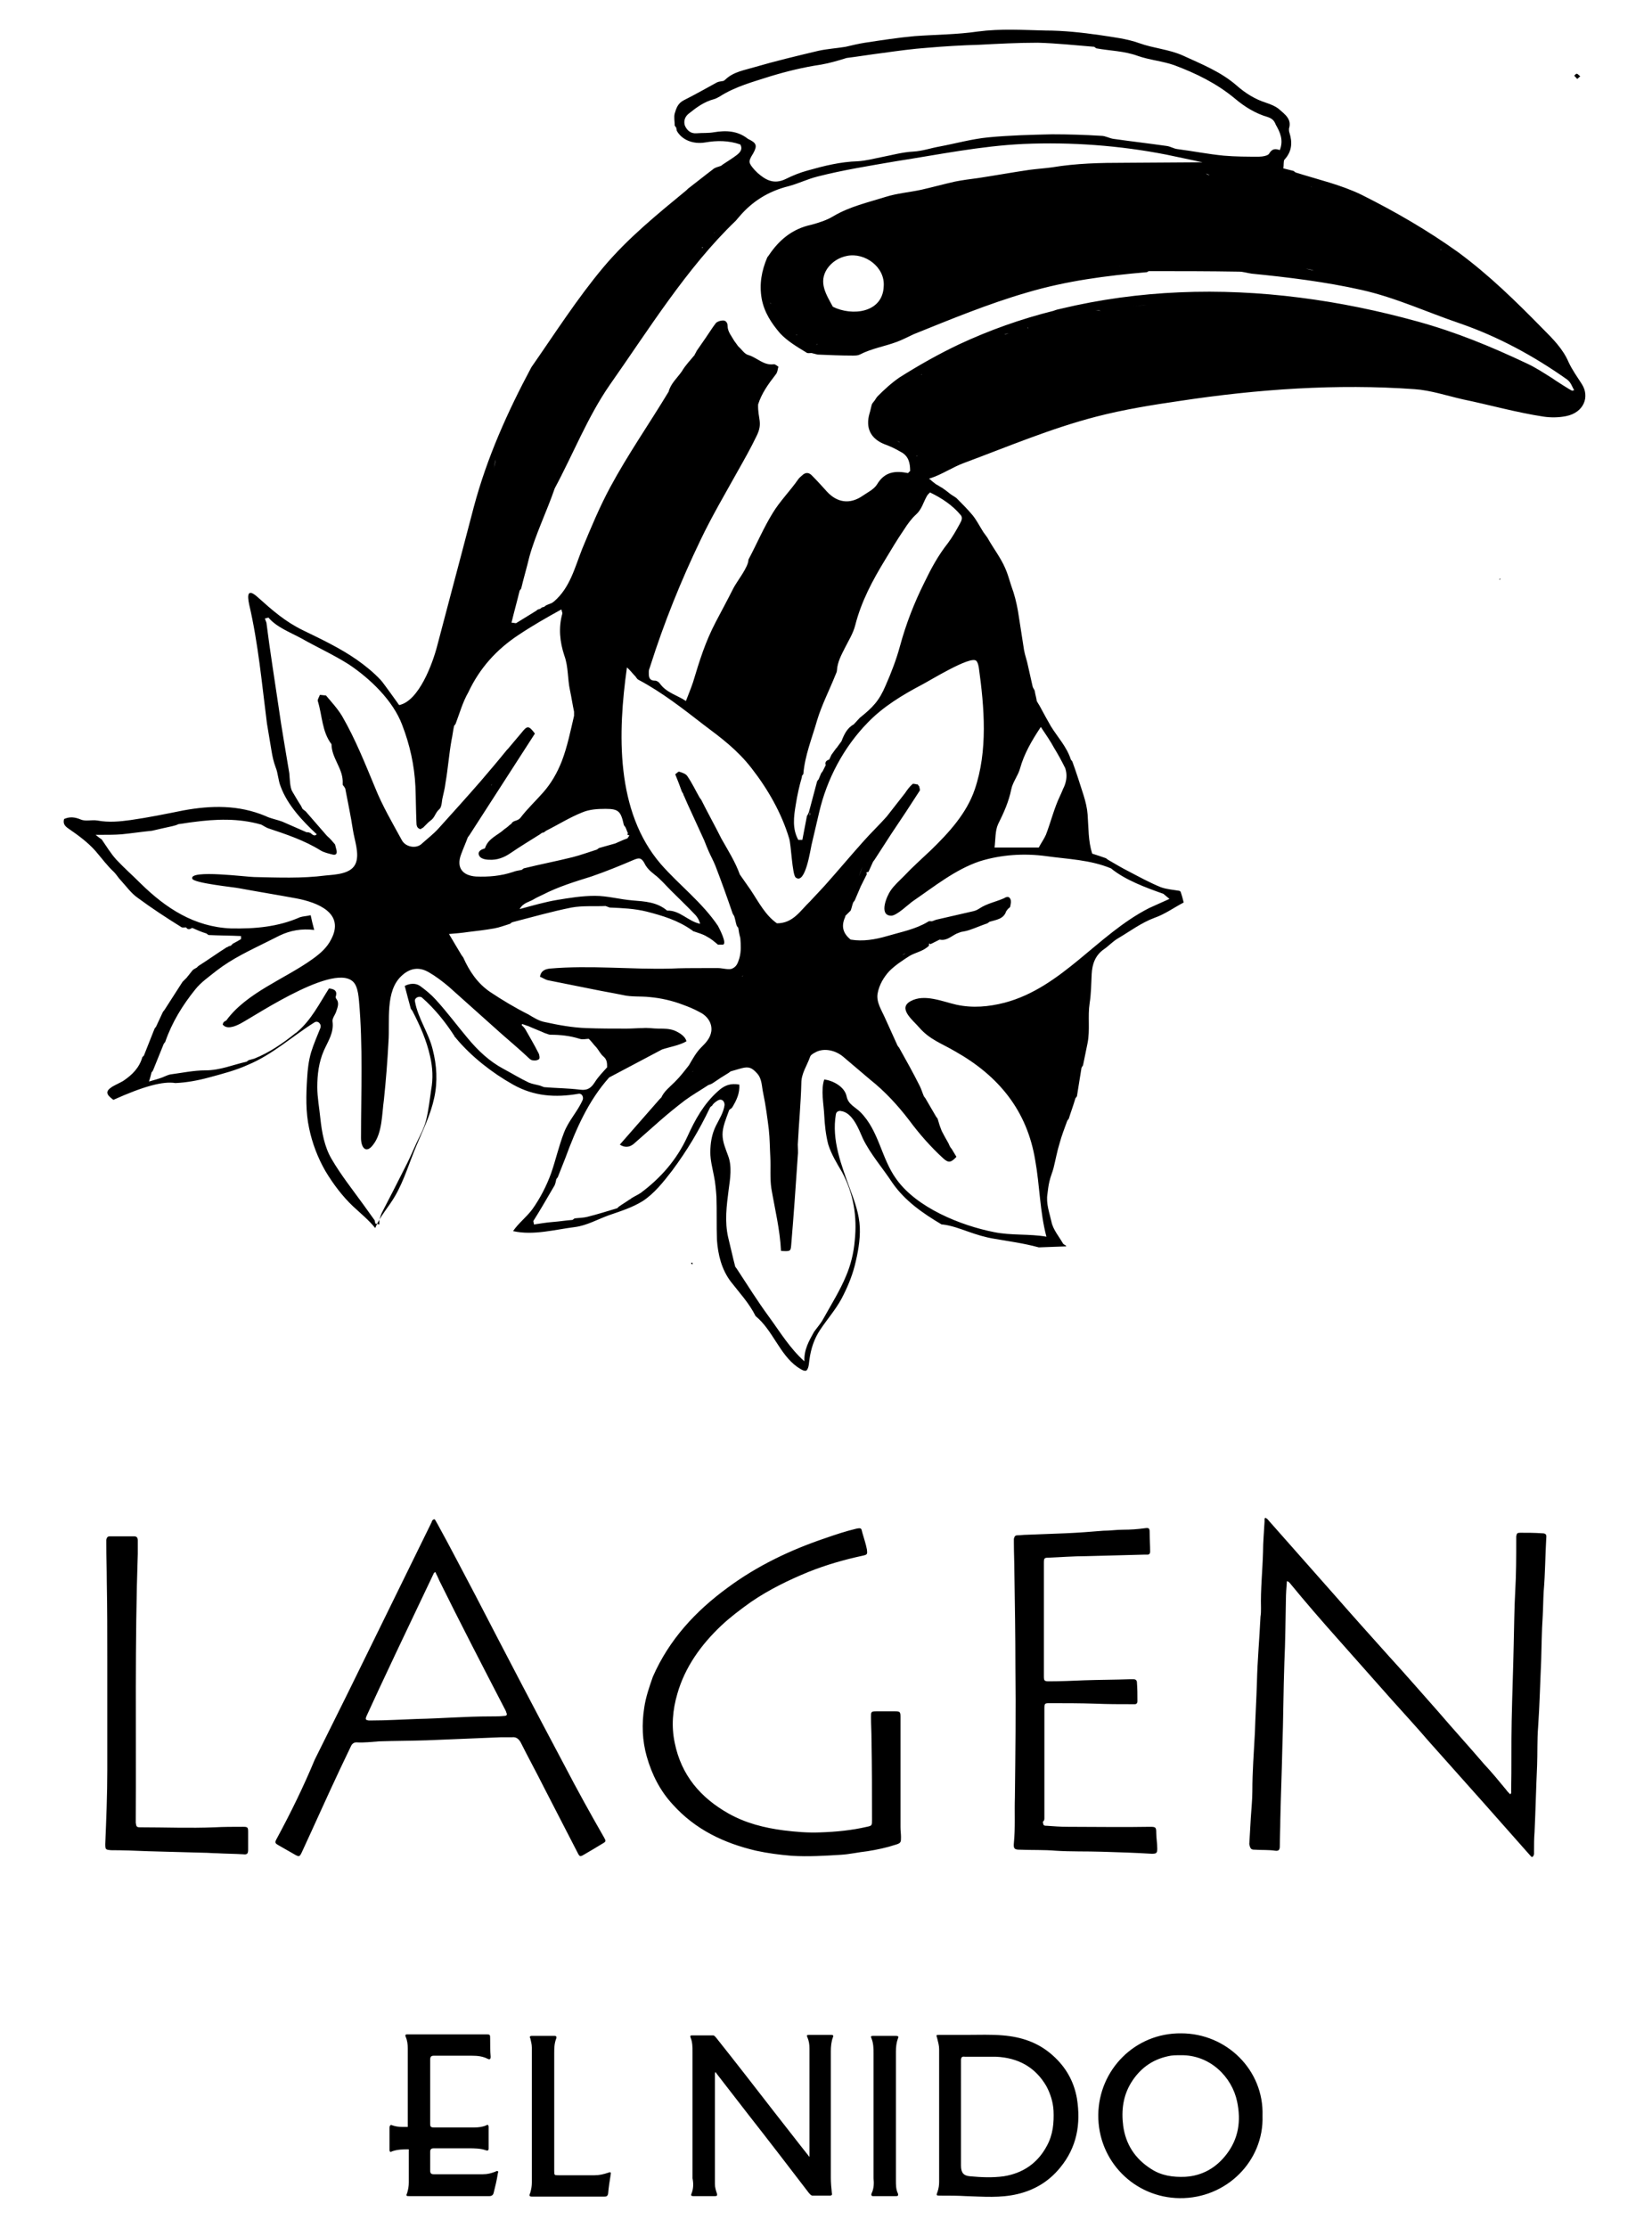 <svg xmlns="http://www.w3.org/2000/svg" xmlns:xlink="http://www.w3.org/1999/xlink" id="Layer_1" x="0px" y="0px" viewBox="0 0 324.9 438" style="enable-background:new 0 0 324.9 438;" xml:space="preserve"><g>	<path d="M246.8,363.6c1.3,0.1,2.7,0,4,0.2c0.7,0.1,0.9-0.2,0.9-0.9c0-1.7,0.1-3.5,0.1-5.2c0.1-4.7,0.3-9.5,0.4-14.2  c0.2-5.6,0.2-11.2,0.4-16.8c0.2-4.1,0.2-8.1,0.3-12.2c0-1.2,0.1-2.4,0.2-3.7c0.3,0.1,0.4,0.2,0.5,0.3c3.2,3.9,6.5,7.7,9.8,11.4  c3.4,3.8,6.8,7.7,10.2,11.5c2.5,2.8,5,5.5,7.4,8.3c3.6,4,7.1,8,10.7,12c2.8,3.2,5.7,6.4,8.5,9.6c0.3,0.3,0.5,0.6,0.8,0.9  c0.1,0.1,0.2,0.3,0.4,0.2c0.2-0.1,0.2-0.3,0.3-0.5c0-0.2,0-0.5,0-0.7c0-1.2,0-2.4,0.1-3.6c0.2-4.4,0.3-8.7,0.5-13.1  c0.1-2.5,0-5.1,0.2-7.6c0.3-4.3,0.4-8.7,0.6-13c0.1-2.9,0.1-5.8,0.3-8.7c0.1-1.7,0.1-3.4,0.2-5c0.3-3.5,0.3-7,0.5-10.4  c0.1-0.8-0.1-1-0.9-1c-1.4-0.1-2.8-0.1-4.2-0.1c-0.6,0-0.7,0.1-0.8,0.7c0,0.2,0,0.4,0,0.6c0,3.4,0,6.8-0.2,10.2  c-0.2,3.5-0.2,7-0.3,10.5c-0.1,5-0.3,10-0.4,15c-0.1,4.6,0,9.2-0.1,13.8c0,0.2,0.1,0.4-0.2,0.6c-0.3-0.3-0.6-0.6-0.8-0.9  c-1.4-1.7-2.8-3.4-4.3-5c-3-3.5-6.1-6.9-9.1-10.4c-3.2-3.6-6.4-7.3-9.7-10.9c-3.5-3.9-7-7.8-10.5-11.8c-4.3-4.9-8.7-9.8-13-14.7  c-0.2-0.2-0.3-0.4-0.5-0.5c-0.2-0.2-0.4-0.1-0.4,0.1c0,0.2,0,0.3,0,0.5c-0.1,2-0.3,4-0.3,6c-0.1,3.7-0.5,7.3-0.4,11  c0,0.6,0,1.1-0.1,1.7c-0.2,4.3-0.6,8.6-0.7,12.9c-0.1,3.3-0.3,6.6-0.4,9.9c-0.2,3.8-0.5,7.7-0.5,11.5c0,1.7-0.2,3.5-0.3,5.2  c-0.1,1.7-0.2,3.5-0.3,5.2C245.9,363.5,246.1,363.6,246.8,363.6 M294.9,113.8c0,0.1,0,0.1,0.1,0.2c0-0.1,0.1-0.2,0.1-0.3  C295,113.8,294.9,113.8,294.9,113.8 M222.4,409.5c1.7-2.8,4.1-4.6,7.3-5.3c0.8-0.2,1.6-0.2,2.5-0.2c5.8-0.1,10.1,4.3,11.1,9.1  c0.8,3.8,0.3,7.3-2.1,10.4c-2,2.6-4.7,4.2-8.1,4.4c-2.4,0.1-4.7-0.2-6.8-1.6c-3.1-2-4.9-4.8-5.4-8.4  C220.5,414.8,220.9,412,222.4,409.5 M216,415.7c-0.1,9.1,7.1,16.3,16,16.4c9.2,0.1,16.6-7.3,16.3-16.2c0.3-9-7.1-16.2-16-16.2  C223.2,399.6,216.1,406.9,216,415.7 M205.4,357.4c0-3.5,0-7,0-10.6c0-3.7,0-7.4,0-11c0-0.9,0.1-1,0.9-1c3.1,0,6.1,0,9.2,0.1  c2.4,0.1,4.7,0.1,7.1,0.1c0.2,0,0.4,0,0.6,0c0.3,0,0.5-0.2,0.5-0.6c0-1.2,0-2.5-0.1-3.7c0-0.4-0.3-0.6-0.6-0.6c-0.3,0-0.6,0-0.9,0  c-2.9,0.1-5.8,0.1-8.8,0.2c-2.3,0.1-4.7,0.2-7,0.2c-0.9,0-1-0.1-1-1c0-7.4,0-14.9,0-22.3c0-0.9,0.1-1,0.9-1  c2.5-0.1,4.9-0.3,7.4-0.3c3.8-0.1,7.6-0.2,11.3-0.3c0.3,0,0.5,0,0.8,0c0.3,0,0.5-0.2,0.5-0.6c0-1.3-0.1-2.6-0.1-3.9  c0-0.7-0.2-0.8-0.9-0.7c-1.4,0.2-2.9,0.3-4.3,0.3c-1.3,0-2.6,0.2-3.9,0.2c-2.5,0.2-4.9,0.4-7.4,0.5c-2.6,0.1-5.2,0.2-7.8,0.3  c-0.6,0-1.1,0.1-1.7,0.1c-0.5,0-0.6,0.3-0.7,0.7c0,0.3,0,0.5,0,0.8c0,1.9,0.1,3.9,0.1,5.8c0.1,6.2,0.2,12.4,0.2,18.6  c0.1,8.5,0,17.1-0.1,25.6c-0.1,3,0.1,6-0.2,9c-0.1,1.1,0.1,1.3,1.2,1.3c2.3,0.1,4.7,0,7,0.2c3,0.2,6,0.1,9.1,0.2  c3.3,0.1,6.6,0.2,9.8,0.4c0.9,0,1.1-0.1,1.1-1c0-1.1-0.2-2.1-0.2-3.1c0-1.1-0.1-1.2-1.2-1.2c-5.4,0.1-10.8,0-16.2,0  c-1.4,0-2.8-0.1-4.1-0.2c-0.7,0-0.7-0.1-0.8-0.8C205.4,357.9,205.4,357.6,205.4,357.4 M189,405c0-0.6,0.2-0.8,0.8-0.7  c2,0,4.1,0,6.1,0c4.3,0.2,7.7,2,9.9,5.8c0.8,1.5,1.3,3.1,1.4,4.8c0.1,2.4-0.1,4.7-1.3,6.9c-1.8,3.4-4.7,5.4-8.5,6  c-2.2,0.3-4.4,0.2-6.6,0c-1.3-0.1-1.8-0.7-1.8-2.1c0-3.4,0-6.9,0-10.3C189,411.8,189,408.4,189,405 M184.7,402.8  c0,8.7,0,17.4,0,26.1c0,0.7-0.1,1.3-0.3,1.9c-0.3,0.8-0.3,0.8,0.6,0.8c1.7,0,3.3,0,5,0.1c3.4,0.1,6.7,0.4,10.1-0.4  c3.4-0.8,6.2-2.5,8.4-5.2c3.3-4,4.1-8.6,3.3-13.6c-0.6-3.4-2.2-6.2-4.8-8.5c-2.8-2.5-6.1-3.6-9.8-3.9c-2.3-0.2-4.6-0.1-7-0.1  c-1.8,0-3.6,0-5.4,0c-0.7,0-0.7,0-0.5,0.6C184.5,401.4,184.7,402.1,184.7,402.8 M171.4,431.2c-0.1,0.3,0,0.5,0.3,0.5  c1.5,0,3,0,4.5,0c0.4,0,0.5-0.1,0.4-0.5c-0.4-0.8-0.4-1.7-0.4-2.6c0-8.4,0-16.9,0-25.3c0-0.9,0.1-1.8,0.4-2.6  c0.2-0.4,0-0.5-0.4-0.5c-0.7,0-1.5,0-2.2,0c-0.8,0-1.5,0-2.3,0c-0.4,0-0.5,0.1-0.3,0.5c0.4,1,0.4,2,0.4,3c0,8.2,0,16.3,0,24.5  C171.9,429.1,171.9,430.2,171.4,431.2 M136,431.2c-0.2,0.4,0,0.5,0.4,0.5c1.4,0,2.8,0,4.2,0c0.4,0,0.5-0.1,0.4-0.5  c-0.2-0.6-0.4-1.2-0.4-1.9c0-7.2,0-14.4,0-21.6c0-0.1,0-0.1,0.1-0.4c0.2,0.2,0.2,0.3,0.3,0.4c2.1,2.7,4.2,5.4,6.2,8  c4,5.1,8,10.3,11.9,15.4c0.2,0.2,0.4,0.5,0.7,0.5c1.1,0,2.3,0,3.4,0c0.4,0,0.5-0.2,0.4-0.5c-0.1-1-0.2-2-0.2-3c0-8.3,0-16.6,0-24.9  c0-0.9,0.1-1.9,0.4-2.7c0.2-0.4,0-0.5-0.4-0.5c-1.4,0-2.9,0-4.3,0c-0.4,0-0.5,0.1-0.3,0.5c0.3,0.7,0.4,1.4,0.4,2.2  c0,6.9,0,13.9,0,20.8c0,0.1,0,0.2,0,0.5c-2.4-3-4.6-5.9-6.9-8.8c-3.8-4.9-7.6-9.8-11.5-14.7c-0.2-0.2-0.3-0.4-0.6-0.4  c-1.4,0-2.7,0-4.1,0c-0.3,0-0.4,0.1-0.3,0.4c0.4,0.9,0.4,1.9,0.4,2.9c0,8.3,0,16.5,0,24.8C136.4,429.2,136.4,430.2,136,431.2   M126.7,335.7c-0.5,3.2-0.4,6.4,0.5,9.6c1,3.5,2.6,6.7,5.1,9.4c4.4,4.9,10,7.6,16.4,9.1c2.3,0.5,4.6,0.8,7,1c3.3,0.2,6.5,0,9.7-0.2  c1.7-0.1,3.4-0.5,5.2-0.7c1.9-0.3,3.8-0.7,5.6-1.3c1-0.3,1-0.5,1-1.5c0-0.6-0.1-1.2-0.1-1.9c0-3.5,0-7,0-10.5h0c0-0.4,0-0.7,0-1.1  c0-3.4,0-6.7,0-10.1c0-1-0.1-1.1-1.1-1.1c-1.2,0-2.4,0-3.6,0c-1.1,0-1.1,0.1-1.1,1.1c0,1.5,0.1,3,0.1,4.4  c0.1,5.3,0.1,10.6,0.1,15.9c0,1,0,1.1-1,1.3c-3,0.7-6.1,1-9.2,1.1c-2.4,0.1-4.8-0.1-7.2-0.4c-3.8-0.5-7.4-1.4-10.8-3.3  c-5.5-3.1-9.3-7.5-10.6-13.9c-0.7-3.3-0.4-6.5,0.5-9.6c1.5-5.3,4.7-9.7,8.6-13.4c1.8-1.7,3.8-3.2,5.9-4.7c3.5-2.4,7.4-4.3,11.3-5.9  c3.5-1.4,7-2.4,10.7-3.2c0.9-0.2,0.9-0.3,0.8-1.2c-0.2-1.1-0.6-2.2-0.9-3.3c-0.2-0.9-0.2-1-1.2-0.8c-2.1,0.5-4.2,1.2-6.2,1.9  c-6.8,2.3-13.3,5.4-19.1,9.7c-6.3,4.6-11.5,10.2-14.7,17.5C127.7,331.6,127,333.6,126.7,335.7 M135.9,248.3  c0.1,0.1,0.2,0.2,0.3,0.3c0-0.1,0-0.3,0-0.4C136.1,248.2,136,248.2,135.9,248.3 M104.6,402.5c0,8.8,0,17.6,0,26.5  c0,0.7-0.1,1.3-0.3,2c-0.3,0.7-0.2,0.8,0.5,0.8c2.3,0,4.6,0,7,0c2.3,0,4.7,0,7,0c0.5,0,0.7-0.1,0.8-0.6c0.1-1.2,0.3-2.5,0.5-3.7  c0.1-0.5,0-0.6-0.5-0.4c-0.9,0.3-1.7,0.5-2.7,0.5c-2.3,0-4.6,0-7,0c-0.9,0-0.9,0-0.9-0.9c0-7.7,0-15.3,0-23c0-1,0-2,0.4-3  c0.1-0.3,0-0.5-0.3-0.5c-1.5,0-3,0-4.5,0c-0.4,0-0.5,0.2-0.3,0.5C104.4,401.2,104.6,401.8,104.6,402.5 M76.6,418.3  c0,1.4,0,2.9,0,4.3c0,0.4,0.2,0.5,0.5,0.3c1.1-0.4,2.2-0.4,3.3-0.4c0,2.2,0,4.3,0,6.5c0,0.7-0.1,1.3-0.3,2  c-0.3,0.7-0.2,0.7,0.5,0.7c2.6,0,5.2,0,7.8,0c2.6,0,5.2,0,7.8,0c0.5,0,0.8-0.2,0.9-0.7c0.3-1.2,0.6-2.4,0.8-3.7  c0-0.2,0.2-0.4,0-0.5c-0.2-0.1-0.3,0-0.5,0.1c-0.8,0.3-1.5,0.5-2.4,0.5c-3.2,0-6.4,0-9.7,0c-0.5,0-0.7-0.2-0.7-0.7  c0-2.8,0-0.9,0-3.7c0-0.5,0.2-0.7,0.7-0.7c2.3,0,4.5,0,6.8,0c1.2,0,2.4,0,3.5,0.4c0.3,0.1,0.5,0,0.5-0.3c0-1.4,0-2.9,0-4.3  c0-0.4-0.2-0.5-0.5-0.3c-0.7,0.3-1.5,0.4-2.3,0.4c-2.7,0-5.3,0-8,0c-0.6,0-0.7-0.2-0.7-0.7c0-2.6,0-10,0-12.6  c0-0.6,0.2-0.8,0.7-0.8c2.5,0,5,0,7.5,0c1.1,0,2.1,0.1,3.1,0.6c0.4,0.2,0.6,0.1,0.6-0.4c-0.1-1.1-0.1-2.3-0.1-3.5  c0-0.9,0-0.9-0.9-0.9c-5,0-9.9,0-14.9,0c-0.2,0-0.3,0-0.5,0c-0.3,0-0.5,0.1-0.3,0.5c0.3,0.7,0.4,1.5,0.4,2.3c0,5.1,0,10.3,0,15.4  c-0.3,0-0.6,0-1,0c-0.8,0-1.5-0.1-2.3-0.4C76.8,417.8,76.6,417.8,76.6,418.3 M72.1,337.3c0.8-1.7,1.6-3.5,2.4-5.2  c2.3-4.9,4.6-9.8,6.9-14.6c1.3-2.7,2.6-5.5,3.9-8.2c0-0.1,0.1-0.1,0.3-0.3c0.3,0.6,0.6,1.2,0.8,1.7c4.1,8.3,8.4,16.6,12.7,24.9  c0.2,0.4,0.4,0.7,0.5,1.1c0.2,0.4,0,0.6-0.4,0.6c-0.9,0.1-1.8,0.1-2.8,0.1c-4.8,0-9.5,0.4-14.3,0.5c-3,0.1-6,0.3-9.1,0.3  c-0.2,0-0.3,0-0.5,0C71.9,338.1,71.8,338,72.1,337.3 M54.5,361.3c-0.5,0.9-0.5,1,0.4,1.5c0.9,0.5,1.9,1.1,2.8,1.6  c1.2,0.7,1.2,0.7,1.8-0.6c2.5-5.4,4.9-10.8,7.4-16.1c0.7-1.5,1.4-2.9,2.1-4.4c0.2-0.5,0.6-0.8,1.1-0.8c1.5,0.1,3-0.1,4.5-0.2  c3.1-0.1,6.2-0.1,9.3-0.2c4.9-0.2,9.8-0.4,14.6-0.6c0.8,0,1.5,0,2.2,0c0.8-0.1,1.3,0.3,1.7,1c1.5,3,3.1,5.9,4.6,8.9  c2.2,4.3,4.4,8.5,6.6,12.8c0.4,0.8,0.5,0.8,1.2,0.4c1.2-0.7,2.4-1.4,3.7-2.2c0.7-0.4,0.7-0.5,0.3-1.2c-2.7-4.7-5.3-9.4-7.8-14.2  c-5.9-11.1-11.7-22.2-17.5-33.4c-2.5-4.7-4.9-9.4-7.5-14.1c-0.1-0.2-0.3-0.5-0.4-0.7c-0.1-0.2-0.3-0.2-0.5,0  c-0.1,0.1-0.2,0.3-0.2,0.4c-3.5,7.1-7,14.3-10.5,21.4c-4.1,8.4-8.3,16.9-12.5,25.3C59.7,351.2,57.2,356.3,54.5,361.3 M21.1,348  c0,4.8-0.2,9.7-0.4,14.5c0,1.1,0.1,1.1,1.1,1.2c2.4,0,4.9,0.1,7.3,0.2c3.7,0.1,7.4,0.2,11,0.3c0.9,0,1.7,0.1,2.6,0.1  c1.7,0.1,3.4,0.1,5.1,0.2c0.8,0.1,1-0.1,1-0.9c0-1.2,0-2.4,0-3.5c0-0.9-0.1-1-1-1c-1.9,0-3.8,0-5.6,0.1c-4.9,0.2-9.7,0-14.6,0  c-0.7,0-0.8-0.1-0.9-0.9c0-0.2,0-0.3,0-0.5c0.1-17.5-0.2-34.9,0.4-52.4c0-0.9,0-1.7,0-2.6c0-0.5-0.2-0.8-0.7-0.8  c-1.6,0-3.2,0-4.8,0c-0.5,0-0.6,0.3-0.7,0.7c0,0.2,0,0.5,0,0.7c0,2.5,0.1,5,0.1,7.5c0.1,5.1,0.1,10.3,0.1,15.4  C21.1,333.4,21.1,340.7,21.1,348 M310.2,15.5c0.1,0,0.3-0.3,0.6-0.5c-0.3-0.2-0.5-0.5-0.7-0.5c-0.2,0-0.4,0.3-0.5,0.4  C309.9,15.1,310,15.4,310.2,15.5 M49.9,119.5L49.9,119.5C49.9,119.5,49.9,119.5,49.9,119.5C49.9,119.5,49.9,119.5,49.9,119.5   M50,119.5C50,119.5,50,119.5,50,119.5C49.9,119.5,49.9,119.5,50,119.5C50,119.5,50,119.5,50,119.5 M52.4,138.5  c0.1,0,0.2,0.1,0.3,0.1c0-0.1,0-0.2,0-0.2C52.6,138.4,52.5,138.4,52.4,138.5 M54.7,150.7c0.2,0.4,0.4,0.8,0.5,1.1  C55.5,151.2,55.4,150.8,54.7,150.7 M154.6,183.4C154.6,183.4,154.6,183.4,154.6,183.4L154.6,183.4  C154.6,183.4,154.6,183.4,154.6,183.4z M154.6,183.4C154.5,183.5,154.5,183.5,154.6,183.4C154.5,183.5,154.6,183.5,154.6,183.4  C154.6,183.4,154.6,183.4,154.6,183.4 M129.9,216.2c0.4,0.2,0.7,0.4,1.1,0.6c0.1,0,0.3,0.1,0.4,0.1c-0.1,0-0.3-0.1-0.4-0.1  C130.6,216.6,130.3,216.4,129.9,216.2 M136.1,210.7c0.1-0.1,0.3-0.1,0.4-0.1v0C136.4,210.6,136.3,210.6,136.1,210.7 M136.6,210.6  c0.3-0.4,0.5-0.8,0.8-1.2c0.4,0,0.7-0.1,0.9-0.3c-0.2,0.2-0.5,0.3-0.9,0.3C137.1,209.8,136.8,210.2,136.6,210.6 M136.5,209.4  L136.5,209.4c-0.1-0.3-0.1-0.6,0-0.8C136.4,208.8,136.4,209,136.5,209.4 M140.2,205.8c0.1-0.1,0.3-0.3,0.4-0.4  c0.5-0.4,0.6-0.3,0.7-0.8c-0.2,0.5-0.2,0.4-0.7,0.8C140.5,205.5,140.3,205.7,140.2,205.8 M143.4,192.2c0.9-0.1,1.9-0.3,2.8-0.4  c0.1-0.1,0.3-0.3,0.4-0.4c-0.1,0.1-0.3,0.3-0.4,0.4c-0.1,0-0.2,0.1-0.3,0.1c0.1-0.1,0.2-0.1,0.3-0.1  C145.2,191.9,144.3,192.1,143.4,192.2L143.4,192.2z M154.5,183.5C154.5,183.5,154.5,183.5,154.5,183.5  C154.5,183.4,154.5,183.4,154.5,183.5L154.5,183.5C154.6,183.4,154.6,183.4,154.5,183.5L154.5,183.5  C154.6,183.4,154.6,183.4,154.5,183.5C154.6,183.4,154.6,183.4,154.5,183.5C154.6,183.4,154.6,183.4,154.5,183.5  C154.6,183.4,154.6,183.4,154.5,183.5C154.6,183.5,154.5,183.5,154.5,183.5 M160.2,178.6c0-0.1,0-0.2,0-0.4  c0.3-0.1,0.6-0.2,0.9-0.3c-0.3,0.1-0.6,0.2-0.9,0.3C160.2,178.4,160.2,178.5,160.2,178.6 M177.3,187.8c0.3-0.1,0.5-0.3,0.8-0.4  c0.3-0.1,0.5-0.3,0.8-0.4c-0.3,0.1-0.5,0.3-0.8,0.4C177.8,187.6,177.6,187.7,177.3,187.8 M188.8,181.8c-0.9,0.1-1.8,0.3-2.7,0.4  C187,182.1,187.9,182,188.8,181.8c0.5-0.1,1-0.2,1.5-0.4C189.8,181.6,189.3,181.7,188.8,181.8c0,0.1,0,0.3,0,0.4  c-0.1,0.1-0.2,0.3-0.2,0.4c0.1-0.1,0.2-0.3,0.2-0.4C188.8,182.1,188.8,182,188.8,181.8 M168.9,172.3c0.2-0.6,0.5-1.3,0.7-1.9  C169.4,171,169.2,171.6,168.9,172.3 M167.3,179c0.2-0.5,0.3-1.1,0.5-1.6c0.1-0.1,0.2-0.3,0.3-0.4c0.4-0.9,0.8-1.9,1.2-2.8  c0.4-0.8,0.8-1.6,1.2-2.4c-0.1-0.1-0.1-0.2-0.1-0.3c0.1,0,0.2-0.1,0.4-0.1c0.3-0.7,0.6-1.3,0.9-2c0.1-0.1,0.2-0.3,0.3-0.4  c1.1-1.7,2.2-3.4,3.3-5.1c1.9-2.8,3.8-5.7,5.6-8.5c0.1-0.2-0.1-0.5-0.1-0.8c-0.1-0.1-0.2-0.2-0.3-0.4c-0.3,0-0.8-0.2-1-0.1  c-0.6,0.5-1.1,1.2-1.5,1.8c-1.2,1.5-2.4,3.1-3.6,4.6c-1.5,1.7-3.1,3.2-4.6,4.9c-2.6,2.9-5.1,5.9-7.7,8.8c-0.9,1-1.9,2-2.8,3  c-1.9,1.8-3.3,4.3-6.5,4.3c-2.3-1.6-3.6-4.2-5.2-6.6c-0.7-1-1.4-2-2.1-3c-0.9-2.5-2.3-4.7-3.6-7c-1.3-2.6-2.7-5.1-4-7.7l-0.3-0.4  c-0.8-1.4-1.5-2.9-2.4-4.2c-0.3-0.5-1-0.7-1.6-0.9c-0.2-0.1-0.6,0.4-0.8,0.5c0.5,1.2,0.9,2.3,1.3,3.4c0.1,0.2,0.2,0.3,0.3,0.5  c0,0.1,0,0.2,0.1,0.3c0.2,0.5,0.5,1.1,0.7,1.6c1.1,2.4,2.2,4.8,3.3,7.2c0.3,0.8,0.6,1.5,0.9,2.2c0.4,0.9,0.9,1.8,1.3,2.8  c1.2,3.1,2.3,6.2,3.4,9.4c0.1,0.2,0.2,0.3,0.3,0.5c0.2,0.6,0.3,1.3,0.5,1.9c0.1,0.1,0.2,0.3,0.3,0.4c0.1,0.7,0.2,1.3,0.4,2  c0.1,1.3,0.2,2.6-0.2,4c-0.3,0.9-0.5,1.6-1.4,2c-0.6,0.3-2-0.1-2.7-0.1c-1,0-2.1,0-3.1,0c-2.1,0-4.2,0-6.3,0.1  c-7.9,0.2-15.8-0.7-23.8,0c-0.7,0.1-1.7,0.3-1.9,1.6c0.5,0.2,1.1,0.6,1.6,0.7c3,0.6,6,1.2,9,1.8c1.9,0.4,3.8,0.7,5.7,1.1  c1.7,0.4,3.5,0.2,5.3,0.4c2.2,0.2,4.4,0.7,6.5,1.5c1.1,0.4,2.1,0.8,3.2,1.4c1.5,0.7,2.6,2.1,2.4,3.8c-0.2,1.4-1.1,2.3-2,3.2  c-1,1-1.7,2.3-2.4,3.5c0.3-0.1-0.3,0.1,0,0c-1.1,1.4-1.7,2.2-2.8,3.3c-1,1-2.2,1.9-2.7,3.2 M129.7,216.1c-2.6,3-5.2,5.9-7.8,8.9  c0.9,0.6,1.9,0.6,2.8-0.2c1.7-1.5,3.4-3,5.1-4.5c1.6-1.4,3.2-2.7,4.9-4c1.5-1.1,3.1-2,4.6-3c0.3-0.1,0.6-0.2,0.9-0.4  c1-0.7,2.1-1.4,3.1-2c0.1-0.1,0.3-0.2,0.4-0.3c0.7-0.2,1.4-0.4,2.1-0.6c1.5-0.4,2.1-0.1,3.1,1c1,1.1,0.9,2.6,1.2,3.9  c0.5,2.4,0.8,4.7,1.1,7.1c0.2,1.8,0.2,3.7,0.3,5.5c0.1,2-0.1,4.1,0.2,6.1c0.7,4.1,1.7,8.1,1.9,12.3c1.8,0.1,1.9,0.1,2-1.1  c0.5-5.9,0.9-11.7,1.3-17.6c0.1-0.7,0-1.5,0-2.2c0.2-4,0.6-8.1,0.7-12.1c0-1.9,1.1-3.4,1.7-5.1c0.1-0.4,0.6-0.7,1-0.9  c1.5-0.9,3.8-0.6,5.5,0.8c1.8,1.5,3.5,3,5.3,4.5c2.9,2.3,5.4,5,7.7,8c2,2.7,4.2,5.2,6.7,7.5c1,0.9,1.5,0.9,2.6-0.3  c-0.3-0.5-0.6-1-0.9-1.5c-0.1-0.1-0.2-0.3-0.3-0.4c-0.2-0.3-0.3-0.7-0.5-1c-0.4-0.7-0.8-1.4-1.2-2.2c-0.1-0.3-0.2-0.5-0.3-0.8  c-0.2-0.5-0.3-1-0.5-1.6c-0.1-0.1-0.2-0.3-0.3-0.4c-0.7-1.2-1.4-2.4-2.1-3.6c-0.1-0.1-0.2-0.3-0.3-0.4c-0.3-0.7-0.5-1.4-0.8-2  c-1.3-2.6-2.7-5.1-4.1-7.6c-0.1-0.1-0.2-0.2-0.3-0.4c-0.8-1.8-1.6-3.5-2.4-5.3c-0.7-1.6-1.8-3.2-1.5-4.9c0.3-1.7,1.2-3.2,2.3-4.4  c1.2-1.2,2.6-2.1,4-3c1.2-0.7,2.7-0.9,3.8-2c0-0.1,0-0.3,0-0.4c0.1,0,0.2,0,0.3,0.1c0.6-0.3,1.2-0.6,1.8-0.9  c1.4,0.3,2.3-0.7,3.4-1.2c0.3-0.1,0.5-0.2,0.8-0.3c0.6-0.1,1.1-0.2,1.7-0.4c1.2-0.4,2.3-0.9,3.5-1.3c0.1-0.1,0.3-0.2,0.4-0.3  c1.3-0.4,2.8-0.5,3.3-2.1c0.1-0.1,0.2-0.2,0.3-0.4c0.2-0.2,0.5-0.3,0.5-0.6c0.1-0.5,0.2-1,0-1.4c-0.3-0.6-0.8-0.4-1.3-0.1  c-1.6,0.7-3.3,1-4.8,2c-0.3,0.2-0.7,0.4-1.1,0.5c-2.5,0.6-4.9,1.1-7.4,1.7c-0.3,0.1-0.5,0.2-0.8,0.3c-0.3,0-0.6-0.1-0.8,0.1  c-2.5,1.5-5.3,2-8,2.8c-2.4,0.7-4.8,1.1-7.2,0.7c-1.5-1.2-1.9-2.6-1.1-4.4c0.1-0.1,0-0.3,0.1-0.4c-0.2-0.2-0.4-0.3-0.6-0.5  c-0.3,0.1-0.5,0.2-0.8,0.3c0.3-0.1,0.5-0.2,0.8-0.3 M114.6,139.8C114.6,139.8,114.6,139.8,114.6,139.8L114.6,139.8L114.6,139.8  L114.6,139.8z M171.8,83.4L171.8,83.4c0.2,0,0.4-0.1,0.5-0.1C172.2,83.3,172,83.4,171.8,83.4 M174.8,78.4c-0.1-0.1-0.2-0.1-0.2-0.2  C174.6,78.3,174.7,78.3,174.8,78.4C174.8,78.4,174.8,78.4,174.8,78.4 M176.5,86.7c-0.3-0.1-0.5-0.3-0.8-0.4  C176,86.5,176.3,86.6,176.5,86.7c0.3,0.1,0.5,0.3,0.8,0.4C177.1,87,176.8,86.9,176.5,86.7 M151.5,59.5c0,0.1,0.1,0.1,0.1,0.2  C151.5,59.7,151.5,59.6,151.5,59.5C151.5,59.5,151.5,59.5,151.5,59.5 M151.4,53.5c0.1,0,0.2,0.1,0.3,0.1c0,0,0,0,0,0  C151.6,53.5,151.5,53.5,151.4,53.5 M152.6,60.4c0.1,0.1,0.2,0.1,0.3,0.2v0C152.8,60.5,152.7,60.5,152.6,60.4 M156.8,65.9  c-0.1,0-0.2-0.1-0.3-0.1C156.6,65.8,156.7,65.8,156.8,65.9C156.8,65.9,156.8,65.9,156.8,65.9 M160.6,67.8L160.6,67.8  c0-0.1,0.1-0.2,0.1-0.2C160.7,67.7,160.7,67.7,160.6,67.8 M163.8,60.3c-1.3-2.4-2.9-4.8-1.1-7.5c0.9-1.3,2.3-2.2,3.9-2.5  c3.5-0.7,7.5,2.2,7.2,6C173.6,61.5,167.6,62.2,163.8,60.3c-0.4,0.4-0.9,0.8-1.3,1.2C163,61.2,163.4,60.7,163.8,60.3 M175.6,53.9  C175.6,53.9,175.6,53.9,175.6,53.9c0,0.3,0.1,0.6,0.1,0.9C175.7,54.5,175.6,54.2,175.6,53.9C175.6,53.9,175.6,53.9,175.6,53.9  c0,0,0,0.1,0,0.1C175.6,54,175.6,53.9,175.6,53.9 M184.9,38.4L184.9,38.4c0,0.1,0.1,0.2,0.1,0.4C185,38.6,185,38.5,184.9,38.4   M196.1,57.6c-0.1,0-0.2,0.1-0.3,0.1C195.9,57.7,196,57.6,196.1,57.6c0.1,0,0.2,0,0.3-0.1C196.3,57.5,196.2,57.5,196.1,57.6   M205.4,35.5L205.4,35.5c0-0.1,0.1-0.2,0.1-0.3C205.5,35.3,205.4,35.4,205.4,35.5 M208.6,34.8c0-0.1-0.1-0.2-0.1-0.3  C208.5,34.6,208.6,34.7,208.6,34.8C208.6,34.8,208.6,34.8,208.6,34.8 M212.1,53.5C212.1,53.5,212.1,53.5,212.1,53.5  c0.1-0.1,0.3-0.2,0.4-0.3C212.3,53.3,212.2,53.4,212.1,53.5 M220.3,52.3c-0.1,0-0.2-0.1-0.3-0.1L220.3,52.3  C220.3,52.3,220.3,52.3,220.3,52.3 M235.4,34.3v-0.2V34.3L235.4,34.3z M309.6,76.7c-0.1,0-0.3,0.1-0.4,0.1c-0.2,0-3.6-2.2-4-2.5  c-1.6-1-3.1-2-4.8-2.8c-7.2-3.4-14-6.2-21.6-8.3c-7.6-2.1-15.3-3.7-23.2-4.7c-15.7-2-31.6-1.5-47,2.2c-0.5,0.1-0.9,0.2-1.4,0.4  c-6.4,1.6-12.6,3.8-18.6,6.6c-4,1.9-7.9,4.1-11.7,6.5c-1.6,1.1-3,2.4-4.3,3.7c-0.3,0.3-0.5,0.8-0.8,1.1c-0.1,0.1-0.2,0.3-0.3,0.4  c-0.2,0.6-0.3,1.3-0.5,1.9c-0.8,2.8,0.2,4.9,2.9,6c1.1,0.4,2.2,0.9,3.2,1.5c1.6,0.8,1.9,2.2,1.9,3.8c-0.1,0.1-0.3,0.2-0.4,0.4  c-2.5-0.5-4.6-0.3-6.1,2.2c-0.6,1-1.9,1.6-2.9,2.3c-2.5,1.7-5,1.3-7-0.9c-0.9-1-1.8-2-2.8-3c-0.6-0.7-1.3-0.9-2.1-0.1  c-0.2,0.2-0.5,0.4-0.7,0.7c-1.6,2.3-3.6,4.3-5,6.6c-1.8,2.9-3.2,6.2-4.8,9.2c0,1.5-2.3,4.3-3,5.7c-1.1,2.2-2.3,4.4-3.4,6.5  c-2.1,4-3.2,7.6-4.5,11.9c-0.4,1.2-0.9,2.4-1.4,3.7c-1.6-1.1-3.8-1.6-5.1-3.4c-0.2-0.3-0.6-0.6-1-0.6c-1.3,0-1.2-1-1.2-1.8  c0-0.4,0.2-0.7,0.3-1.1c2.7-8.5,6-16.7,9.9-24.8c2.2-4.6,4.8-9,7.3-13.5c1.3-2.3,2.6-4.6,3.7-6.9c1.3-2.6,0.2-3.4,0.3-6.2  c0.7-2.2,2-4,3.4-5.8c0.5-0.6,0.4-1.1,0.6-1.6c-0.3-0.2-0.6-0.5-0.9-0.5c-2,0.3-3.3-1.3-5-1.8c-0.8-0.2-1.3-1.1-2-1.7  c-0.3-0.4-0.5-0.7-0.8-1.1c-0.5-0.9-1.3-1.8-1.3-2.9c0-0.6-0.3-1.1-0.9-1.1c-0.5,0-1.1,0.2-1.4,0.5c-0.7,0.9-1.3,1.9-2,2.9  c-0.6,0.9-1.2,1.7-1.8,2.6c0.4,0.4,0.8,0.8,1.2,1.2c-0.1,0.1-0.1,0.2-0.2,0.3c0.1-0.1,0.1-0.2,0.2-0.3c-0.4-0.4-0.8-0.8-1.2-1.2  c-0.1,0.3-0.3,0.5-0.4,0.8c-0.9,1.1-1.8,2-2.5,3.2c-0.9,1.3-2.2,2.4-2.6,4c-3.8,6.3-8,12.3-11.5,18.8c-2.1,3.9-3.8,8-5.5,12.1  c-1.5,3.8-2.4,7.6-5.5,10.3c-0.1,0.1-0.3,0.2-0.4,0.3c-0.4,0.2-0.8,0.3-1.2,0.5c-0.1,0.1-0.3,0.2-0.4,0.3c-0.1,0-0.3,0.1-0.4,0.1  c-0.1,0.1-0.3,0.2-0.4,0.3c-0.1,0-0.3,0.1-0.4,0.1c-0.1,0.1-0.3,0.2-0.4,0.3c-1.3,0.8-2.6,1.6-3.9,2.4c-0.3,0-0.6-0.1-0.9-0.1  c0.5-2.1,1.1-4.2,1.6-6.3l0.3-0.4c0.5-2.1,1.1-4.1,1.6-6.2c1.2-4.4,3.5-9.1,5-13.5c3.6-6.7,6.5-14.1,10.8-20.3  c7.6-10.8,15.2-23.1,24.8-32.3c0.2-0.2,0.4-0.5,0.6-0.7c2.6-3.1,5.8-5.1,9.8-6.1c1.9-0.5,3.7-1.4,5.7-1.9c5.1-1.3,10.2-2.1,15.4-3  c8.4-1.3,16.6-3,25.1-3.4c9.4-0.4,18.9,0.3,28.1,2.1c2.4,0.5,4.7,1,7.1,1.5c0,0-13.9,0.1-15.2,0.1c-4.9,0-9.6,0.1-14.4,0.9  c-1.5,0.2-3,0.3-4.5,0.5c-3.4,0.5-6.7,1.1-10,1.6c-1.5,0.2-3.1,0.4-4.6,0.7c-2.2,0.5-4.4,1.1-6.6,1.6c-2.3,0.5-4.8,0.7-7,1.4  c-3.5,1.1-7.1,1.9-10.3,3.8c-1.3,0.8-2.9,1.3-4.4,1.7c-3.7,0.8-6.3,3-8.3,6c-0.1,0.1-0.2,0.3-0.3,0.4c-1.1,2.6-1.6,5.2-1.1,8.1  c0.5,2.7,1.9,4.8,3.6,6.8c1.5,1.6,3.4,2.7,5.2,3.8c0.2,0.2,0.6,0.1,1,0.1c0.4,0.1,0.8,0.2,1.2,0.3c2.3,0.1,4.6,0.2,6.9,0.2  c0.5,0,1,0,1.4-0.2c2.3-1.2,4.9-1.6,7.3-2.5c1.1-0.4,2.2-1,3.3-1.5c7.2-2.9,14.7-6,22.3-8.2c7.8-2.3,15.5-3.3,23.6-4  c0.1-0.1,0.3-0.2,0.4-0.2c5.9,0,11.8,0,17.7,0.1c0.8,0,1.7,0.3,2.5,0.4c7.1,0.7,14.5,1.6,21.6,3.2c6.7,1.5,12.9,4.4,19.4,6.6  c7.5,2.6,14.5,6.4,21,11C309,75.2,309.2,76.1,309.6,76.7 M289.1,53.9C289.1,53.9,289.1,53.9,289.1,53.9  C289,53.9,289,53.9,289.1,53.9C289.1,53.9,289.1,53.9,289.1,53.9 M285.4,50.8c0,0.1-0.1,0.2-0.1,0.3h0  C285.3,50.9,285.4,50.9,285.4,50.8 M283.5,49.1L283.5,49.1c-0.1,0-0.2-0.1-0.3-0.1C283.3,49,283.4,49,283.5,49.1 M258.4,53.2  c-0.5-0.1-1.1-0.3-1.6-0.4C257.4,52.9,257.9,53,258.4,53.2 M258,36.8c-0.1,0-0.1,0.1-0.2,0.1C257.9,36.9,257.9,36.8,258,36.8  c-0.1,0-0.1-0.1-0.1-0.1C257.9,36.7,258,36.8,258,36.8 M241.3,51.2c0.2,0.2,0.4,0.3,0.6,0.5C241.7,51.5,241.5,51.3,241.3,51.2  L241.3,51.2z M240.1,34.5c0,0.1,0,0.1,0,0.2C240.1,34.6,240.1,34.6,240.1,34.5h-1.2H240.1z M237.2,34.1c0.2,0.1,0.4,0.2,0.7,0.3  C237.6,34.4,237.4,34.3,237.2,34.1L237.2,34.1z M251.7,29.5c-0.9-0.3-1.5-0.3-2.1,0.7c-0.2,0.4-1.3,0.6-2,0.6c-2.3,0-4.6,0-6.9-0.2  c-3.1-0.3-6.1-0.9-9.2-1.3c-0.7-0.1-1.3-0.5-2-0.6c-3.5-0.5-7-0.9-10.5-1.4c-0.8-0.1-1.6-0.6-2.4-0.6c-3.2-0.2-6.5-0.3-9.7-0.3  c-4.2,0.1-8.4,0.2-12.5,0.6c-3.2,0.3-6.4,1.2-9.6,1.8c-1.7,0.3-3.4,0.9-5.2,1c-2.1,0.1-4.2,0.7-6.3,1.1c-1.5,0.3-3,0.7-4.6,0.8  c-3.4,0.1-6.6,0.9-9.8,1.8c-1.5,0.4-3,1-4.4,1.7c-2.3,1.1-3.9,0.2-5.5-1.2c-0.2-0.2-0.4-0.4-0.6-0.6c-1.2-1.4-1.3-1.6-0.3-3.2  c0.9-1.6,0.7-2.1-1-2.9c-2-1.6-4.3-1.7-6.7-1.3c-1.1,0.2-2.2,0.1-3.4,0.2c-1.2,0.1-1.9-0.6-2.3-1.5c-0.3-0.9,0-1.8,0.8-2.4  c1.5-1.2,3-2.3,4.9-2.8c0.4-0.1,0.7-0.3,1.1-0.5c3.1-2,6.6-2.9,10-4c3.3-1,6.6-1.8,10-2.3c1.7-0.3,3.4-0.8,5-1.3  c2.4-0.3,4.8-0.7,7.2-1c2.9-0.4,5.8-0.8,8.6-1c3.4-0.3,6.9-0.5,10.3-0.6c3.8-0.2,7.7-0.4,11.5-0.4c3.7,0.1,7.4,0.5,11.1,0.8  c0.1,0.1,0.3,0.2,0.4,0.3c2.7,0.5,5.5,0.5,8.2,1.5c2.3,0.8,4.8,1,7.1,1.8c4.3,1.6,8.4,3.6,12,6.6c1.9,1.6,4,2.9,6.4,3.6  c0.9,0.3,1.3,0.7,1.6,1.5C251.7,25.9,252.5,27.5,251.7,29.5 M140.6,45.7c-0.1,0-0.1,0.1-0.2,0.1s-0.1,0.2-0.2,0.3  c0.1-0.1,0.1-0.2,0.2-0.3C140.5,45.7,140.5,45.7,140.6,45.7 M138.3,48.7c-0.1,0-0.2,0-0.3,0C138.1,48.6,138.2,48.6,138.3,48.7   M114.6,139.8c0,0.2,0,0.4,0,0.7L114.6,139.8c0-0.1-0.1-0.2-0.2-0.3C114.5,139.6,114.5,139.7,114.6,139.8  C114.6,139.5,114.6,140,114.6,139.8 M97.7,152.4L97.7,152.4c0,0.1-0.1,0.2-0.1,0.3C97.6,152.7,97.7,152.5,97.7,152.4 M96.8,154.1  c-0.1,0.1-0.1,0.2-0.2,0.3C96.6,154.3,96.7,154.2,96.8,154.1 M64.8,141.6c0-0.1,0.1-0.2,0.1-0.3h0  C64.9,141.4,64.9,141.5,64.8,141.6 M50.4,197.5c-0.1,0.2-0.1,0.3-0.2,0.4C50.3,197.8,50.3,197.7,50.4,197.5c0.6-0.3,1.3-0.6,2-0.9  C51.6,196.9,51,197.2,50.4,197.5 M102,124.8c2.7-1.8,5.5-3.4,8.4-5c0.1,0.4,0.2,0.6,0.2,0.8c-0.8,2.8-0.5,5.6,0.4,8.3  c0.8,2.2,0.6,4.5,1.1,6.8c0.3,1.4,0.5,2.8,0.8,4.2c0,0.3,0,0.5,0,0.8c0.3,0,0.5,0,0.8,0c0,0.1,0,0.3,0,0.4c0-0.1,0-0.3,0-0.4  c-0.3,0-0.5,0-0.8,0c-0.7,3-1.3,6-2.4,8.9c-0.9,2.3-2.1,4.4-3.7,6.2c-1.5,1.7-3.1,3.2-4.4,4.9c-0.6,0.8-1.5,0.5-1.8,1.2  c-0.1,0.1-0.3,0.2-0.4,0.3c-0.3,0.3-0.7,0.6-1,0.8c-1.3,1.2-3.2,1.8-3.8,3.7c0,0-0.1,0.1-0.1,0.1c-0.8,0.2-1.5,0.7-1,1.5  c0.3,0.5,1.2,0.7,1.9,0.7c1.5,0.1,2.9-0.4,4.2-1.3c1.9-1.3,3.9-2.5,5.8-3.7c0.1-0.1,0.3-0.2,0.4-0.3c0.1,0,0.2,0,0.4-0.1  c0.1-0.1,0.3-0.2,0.4-0.3c2.4-1.2,4.6-2.6,7.1-3.6c1.4-0.6,3-0.7,4.6-0.7c2.6,0,3,0.5,3.6,3.2l0.3,0.4c0.2,0.4,0.3,0.8,0.5,1.2  c-0.1,0.1-0.1,0.2-0.1,0.3c0.1,0,0.2,0.1,0.4,0.1l-0.4,0.6l-0.8,0.3c-0.5,0.2-1.1,0.5-1.6,0.7c-1.1,0.3-2.1,0.6-3.2,0.9  c-0.1,0.1-0.3,0.2-0.4,0.3c-1.6,0.5-3.2,1.1-4.8,1.5c-3.2,0.8-6.4,1.4-9.6,2.2c-0.1,0.1-0.3,0.2-0.4,0.3c-0.6,0.1-1.2,0.2-1.7,0.4  c-2.4,0.8-4.8,1-7.3,0.9c-2.7-0.2-3.9-1.8-2.9-4.4c0.4-1.1,0.9-2.2,1.3-3.3c0.1-0.1,0.2-0.3,0.3-0.4c4.3-6.7,8.6-13.3,12.9-20  c-1.2-1.6-1.5-1.6-2.6-0.2c-0.9,1.1-1.8,2.1-2.7,3.2c-0.1,0.1-0.2,0.2-0.2,0.2c-1.7,2.1-3.4,4.1-5.2,6.2c-2.7,3.1-5.5,6.2-8.3,9.3  c-1,1.1-2.2,2-3.3,3s-3.2,0.6-3.9-0.8c-1.8-3.3-3.8-6.7-5.2-10.2c-2-4.8-3.9-9.6-6.5-14.1c-0.9-1.5-2.1-2.8-3.2-4.1  c-0.4,0-0.8-0.1-1.2-0.1c-0.1,0.4-0.5,0.9-0.4,1.2c0.9,2.9,0.8,6,2.7,8.5c0,2.6,2.1,4.6,2.2,7.2c0.2,0.3,0.5,0.5,0.7,0.8  c-0.2-0.3-0.5-0.5-0.7-0.8c0,0.3,0,0.5,0,0.8c0.2,0.2,0.4,0.5,0.5,0.7c0.5,2.7,1.1,5.4,1.5,8.1c0.3,2,1.3,4.6,0.6,6.5  c-0.8,2.2-3.9,2.3-6,2.5c-4.6,0.6-9.4,0.4-14,0.3c-1.4,0-12.7-1.5-12.2,0.3c0.2,0.9,8.3,1.7,9.2,1.9c3.8,0.7,7.5,1.3,11.3,2  c4.2,0.8,9.6,2.9,6.8,8.1c-0.8,1.6-2.2,2.8-3.6,3.8c-5.4,3.9-13,6.6-17,12.1c-0.4,0.2-0.6,0.3-0.7,0.8c0.4,0.5,1,0.6,1.6,0.5  c0.7-0.1,1.3-0.4,1.9-0.7c3.2-1.7,20.2-13.2,22.7-7.4c0.4,0.9,0.5,1.9,0.6,2.9c0.8,8.9,0.4,18,0.4,27c0,1.9,1,3.2,2.4,1.3  c1.8-2.3,1.7-6,2.1-8.8c0.4-3.8,0.7-7.6,0.9-11.4c0.3-4.1-0.7-10,2.6-13c1.6-1.5,3.4-1.8,5.3-0.7c1.4,0.8,2.7,1.8,3.9,2.8  c3.5,3.1,6.9,6.2,10.4,9.3c1.7,1.5,3.5,3,5.2,4.6c0.2,0.2,0.5,0.5,0.8,0.6c0.5,0.1,1,0.1,1.4-0.2c0.2-0.1,0.1-0.9-0.1-1.2  c-0.8-1.6-1.7-3.1-2.6-4.7c-0.2-0.3-0.4-0.5-0.7-0.8c0-0.1,0.1-0.2,0.1-0.2c0.4,0.1,0.8,0.3,1.2,0.4c1.1,0.5,2.2,0.9,3.3,1.4  c0.4,0.1,0.7,0.3,1.1,0.3c1.9,0,3.8,0.2,5.7,0.8c0.6,0.2,1.3,0,1.8,0c0.6,0.6,1,1.2,1.5,1.7c0.5,0.6,0.8,1.3,1.4,1.8  c0.7,0.6,0.7,1.3,0.7,2.1c-0.8,0.9-1.7,1.8-2.4,2.9c-0.7,1.1-1.4,1.7-2.9,1.5c-2.4-0.3-4.8-0.3-7.1-0.5c-0.3-0.1-0.5-0.2-0.8-0.3  c-0.7-0.2-1.5-0.3-2.2-0.6c-1.7-0.8-3.3-1.8-5-2.7c-2.8-1.5-5-3.6-7-6c-2.1-2.5-4.1-5.2-6.3-7.6c-0.9-1-2-1.9-3.1-2.7  c-0.9-0.6-2-0.5-3,0c0.4,1.6,0.8,3,1.2,4.5c0.1,0.1,0.2,0.3,0.3,0.4c1.5,2.9,2.8,5.8,3.5,9c0.5,2.2,0.6,4.3,0.2,6.5  c-0.3,2-0.5,4-1,6c-0.4,1.6-1.2,3-1.9,4.5c-0.8,1.8-1.6,3.6-2.5,5.3c-1.4,2.8-2.8,5.5-4.2,8.2c-0.3,0.5-0.4,1.1-0.6,1.6l0,0.9  c-0.3-0.1-0.5-0.1-0.8-0.2c0-0.2-0.1-0.4-0.1-0.6c-0.8-1.1-1.5-2.1-2.3-3.2c-2.1-2.9-4.4-5.8-6.2-8.9c-1.4-2.4-1.9-5.2-2.2-8  c-0.2-2-0.6-4.1-0.6-6.1c0-2.5,0.3-4.9,1.3-7.2c0.8-1.8,2-3.5,1.7-5.7c-0.1-0.6,0.5-1.3,0.7-1.9c0.3-0.9,0.7-1.8,0-2.6  c0-0.1-0.1-0.2-0.1-0.3c0.4-1.1-0.1-1.6-1.3-1.7c-1.9,3-3.5,6.2-6.2,8.5c-0.1,0.1-0.2,0.2-0.4,0.3c-2.5,2-5.1,3.8-8.1,5  c-0.4,0.1-0.7,0.2-1.1,0.3c-0.1,0.1-0.3,0.2-0.4,0.3c-2.7,0.6-5.2,1.7-8.1,1.7c-2.3,0-4.6,0.5-6.9,0.8c-0.5,0.1-1.1,0.4-1.6,0.6  c-0.8,0.3-1.6,0.5-2.6,0.8c0.3-0.9,0.4-1.4,0.5-1.8c0.1-0.1,0.2-0.2,0.3-0.4c0.7-1.7,1.4-3.5,2.1-5.2c0.1-0.1,0.2-0.3,0.3-0.4  c1.3-3.8,3.4-7.2,5.9-10.3c1.1-1.4,2.7-2.5,4.2-3.7c3.1-2.4,6.6-4,10-5.7c0.8-0.4,1.6-0.8,2.4-1.2c2.1-1,4.3-1.4,6.8-1.1  c-0.3-1.1-0.5-1.9-0.7-2.9c-0.8,0.2-1.5,0.2-2.1,0.4c-4.3,1.9-8.9,2.3-13.6,2.2c-7.2-0.3-12.8-4-17.7-8.8c-1.6-1.6-3.3-3.1-4.8-4.7  c-1.1-1.2-2-2.7-2.9-4c-0.3-0.2-0.6-0.4-1.2-0.9h1.2c1.3,0,2.6,0,3.9-0.1c2-0.2,4-0.5,6-0.7c1.3-0.3,2.6-0.6,4-0.9  c0.4-0.1,0.8-0.2,1.2-0.4c0.9-0.1,1.9-0.3,2.8-0.4c4.5-0.6,9-0.8,13.5,0.5c0.4,0.2,0.8,0.5,1.3,0.7c0-0.3-0.1-0.4-0.2-0.5  c0.1,0.1,0.2,0.3,0.2,0.5c3.6,1.2,7.2,2.4,10.4,4.4c0.7,0.4,1.6,0.6,2.4,0.8c0.6,0.1,0.8-0.2,0.7-0.8c-0.1-0.4-0.2-0.8-0.3-1.2  c-0.5-0.6-1-1.2-1.6-1.7c-1.3-1.5-2.7-3.1-4-4.6c-0.2-0.3-0.5-0.4-0.8-0.7c-0.1-0.2-0.2-0.4-0.3-0.6c-0.6-0.9-1.1-1.8-1.7-2.8  c-0.5-0.8-0.5-2.6-0.6-3.6c-0.7-4.3-1.5-8.7-2.1-13c-0.8-5.5-1.7-11-2.4-16.6c-0.1-0.3-0.2-0.5-0.3-0.8c0.2-0.1,0.4-0.1,0.7-0.2  c1.6,1.9,4.3,2.9,6.5,4.1c3,1.7,6.3,3.2,9.3,5.1c4.2,2.8,8.7,7.1,10.5,11.9c1.5,3.9,2.4,7.9,2.6,12.1c0.1,2.3,0.1,4.7,0.2,7  c0,0.7,0.1,1.2,0.8,1.4c0.1-0.1,0.3-0.2,0.5-0.3c0.3-0.3,0.7-0.7,1-1c0.3-0.3,0.7-0.5,1-0.9c0.3-0.4,0.5-0.9,0.8-1.3  c0.2-0.3,0.6-0.5,0.7-0.9c0.2-0.5,0.2-1.1,0.3-1.6c0.2-1,0.5-2,0.6-3c0.5-2.8,0.7-5.7,1.2-8.5c0.2-0.9,0.3-1.9,0.5-2.8  c0.1-0.1,0.2-0.3,0.3-0.4c0.8-2.1,1.4-4.3,2.5-6.2C94.3,131.4,97.6,127.7,102,124.8 M97.5,90.3c-0.1,0.7-0.3,1.3-0.4,2  c0.1,0,0.1,0,0.2,0c-0.1,0-0.1,0-0.2,0C97.2,91.7,97.3,91,97.5,90.3 M122.5,204L122.5,204c-0.1,0.1-0.1,0.2-0.2,0.3  C122.4,204.2,122.4,204.1,122.5,204 M119.8,207.4c0.1,0.1,0.3,0.3,0.4,0.4c0.2,0.2,0.5,0.5,0.7,0.7c-0.2-0.2-0.5-0.5-0.7-0.7  C120.1,207.7,119.9,207.5,119.8,207.4c-0.1-0.1-0.3-0.3-0.4-0.4C119.5,207.1,119.7,207.3,119.8,207.4 M124.7,169  c1-0.4,1.4-0.4,2,0.6c0.4,0.9,1.1,1.6,2,2.3c1.2,0.9,2.2,2.1,3.3,3.2c1.6,1.6,3.2,3.1,4.7,4.7c0.5,0.5,0.8,1.1,1,1.8  c-2.4-0.5-4-2.7-6.5-2.6c-2-1.7-4.4-1.8-6.8-2c-2.5-0.2-4.9-0.9-7.4-0.9c-2.5,0-5,0.4-7.4,0.8c-2.4,0.4-4.8,1.1-7.4,1.8  c0.7-1.3,2-1.4,2.9-2c0.5-0.3,1-0.5,1.6-0.8c3.1-1.6,6.4-2.6,9.6-3.6C119.2,171.3,121.9,170.2,124.7,169 M205.5,229  c0-0.1,0.1-0.2,0.1-0.3c0,0,0,0,0,0C205.5,228.8,205.5,228.9,205.5,229 M130.2,206.3c1.5-0.5,3.4-0.8,4.8-1.6  c-0.2-1-1.4-1.7-2.3-2.1c-1-0.4-2.1-0.4-3.2-0.4c-1,0-2.1-0.2-3.1-0.1c-1.1,0-2.1,0.1-3.2,0.1c-2.6,0-5.3,0-7.9-0.1  c-2.7-0.1-5.5-0.6-8.2-1.2c-1.1-0.2-2.2-0.9-3.2-1.5c-2.6-1.3-5.1-2.8-7.5-4.4c-2.5-1.7-4.1-4.1-5.3-6.8c-0.1-0.1-0.2-0.3-0.3-0.4  c-0.8-1.3-1.6-2.7-2.5-4.2c1.2-0.1,2.5-0.2,3.8-0.4c1.7-0.2,3.4-0.4,5.1-0.7c1.1-0.2,2.1-0.6,3.1-0.9c0.1-0.1,0.3-0.2,0.4-0.3  c3.9-1,7.7-2.1,11.7-2.9c2.2-0.4,4.5-0.2,6.7-0.3c0.3,0.1,0.5,0.2,0.8,0.3c2.4,0.1,4.9,0.2,7.3,0.8c3.1,0.8,6.1,1.7,8.8,3.6  c0.2,0.1,0.3,0.3,0.5,0.3c0.8,0.3,1.7,0.5,2.5,1c0.8,0.4,1.5,1,2.2,1.6c0.3,0,0.6,0,0.9,0c1.1,0-0.8-3.5-0.9-3.7  c-3.1-4.6-7.6-8-11.2-12.1c-9-10.4-8.5-25.9-6.7-38.7c0.6,0.5,1.1,1.2,1.7,1.8c0.2,0.3,0.4,0.6,0.7,0.7c4.5,2.4,8.6,5.6,12.6,8.7  c3.6,2.7,6.7,5,9.5,8.6c3.2,4.1,5.9,8.8,7.4,13.8c0.4,1.2,0.6,7.2,1.3,7.7c1.9,1.5,2.9-5.6,3.1-6.4c0.5-2.1,1-4.3,1.5-6.4  c1.5-6.5,4.8-12.8,9.6-17.7c3-3.1,6.8-5.4,10.6-7.4c1.4-0.7,9.6-5.8,10.7-4.7c0.3,0.3,0.4,0.8,0.5,1.3c1.1,7.9,1.8,16.4-0.8,24  c-1.6,4.7-5.1,8.5-8.6,11.9c-1.8,1.7-3.6,3.3-5.3,5.1c-0.9,0.9-1.9,1.8-2.6,2.8c-0.8,1.1-2.4,4.9,0,5c1.1,0.1,3.5-2.3,4.4-2.9  c4.1-2.8,8.3-6.2,13.1-7.8c4.2-1.3,8.7-1.6,13.1-1c4.3,0.6,8.6,0.7,12.7,2.4c2.8,2.3,6.9,3.8,10.3,5c0.4,0.3,0.8,0.7,1.2,1  c-1.3,0.6-2.7,1.2-4,1.8c-10.2,5.2-17.1,15.6-28.4,18.6c-3.1,0.8-6.3,1.1-9.5,0.4c-2.7-0.6-6.3-2.2-9-0.7c-2.6,1.4,0.4,3.7,1.7,5.2  c2.1,2.4,4.4,3.1,7.1,4.7c8.5,4.8,14.1,11.6,15.7,21.4c0.9,5,0.9,10.1,2.2,15c-3.4-0.6-6.9-0.2-10.3-0.9  c-6.6-1.3-15.2-4.8-19.2-10.4c-3-4.1-3.4-9.5-7.1-13.2c-1-1-2.4-1.5-2.7-3.1c-0.4-1.9-2.7-3.1-4.4-3.3c-0.7,2.1-0.1,4.8,0,7  c0.1,1.9,0.3,3.9,0.8,5.8c0.6,1.9,1.7,3.7,2.7,5.4c2.3,4.3,3,8.8,2.5,13.5c-0.2,2.4-0.8,4.8-1.7,6.9c-1.2,2.9-2.9,5.6-4.4,8.3  c-0.4,0.8-1,1.5-1.6,2.3c-0.1,0.1-0.2,0.3-0.3,0.4c-1,1.8-2,3.5-1.9,5.8c-2.9-2.6-4.8-5.8-7-8.8c-2.2-3-4.2-6.2-6.3-9.4  c-0.1-0.1-0.2-0.3-0.3-0.4c-0.5-1.9-0.9-3.8-1.4-5.8c-0.7-3.1-0.3-6.2,0.1-9.3c0.3-2.2,0.7-4.6-0.1-6.7c-0.5-1.4-1.1-2.7-1.1-4.2  c0-1.5,0.7-3.1,1.2-4.5c0.1-0.5,0.5-0.5,0.7-0.8c0.9-1.5,1.5-2.8,1.4-4.5c-1.7-0.3-2.9,0.1-4.2,1.3c-2.8,2.5-4.5,5.6-6,8.9  c-2.1,4.6-5.3,8.2-9.2,11.1c-0.6,0.4-1.3,0.7-1.9,1.1c-0.1,0.1-0.2,0.2-0.3,0.2c-0.7,0.5-1.4,0.9-2.1,1.4c-0.1,0.1-0.2,0.2-0.3,0.3  c-2,0.6-3.9,1.2-5.9,1.7c-0.8,0.2-1.7,0.2-2.5,0.3c-0.1,0.1-0.3,0.2-0.4,0.3c-1.3,0.1-2.5,0.3-3.8,0.4c-1.3,0.1-2.5,0.3-3.8,0.5  l0-0.1c0-0.2-0.1-0.4-0.1-0.6c1.4-2.2,2.7-4.5,4-6.7c0.3-0.4,0.4-1,0.5-1.5c0.1-0.1,0.2-0.3,0.3-0.4c0.5-1.3,1-2.5,1.5-3.8  c2.1-5.7,4.5-11.2,8.6-15.8 M119.4,212.2 M209.3,154.6c-0.3,0.6-0.5,1.2-0.8,1.8c-1.2,2.5-1.8,5.1-2.8,7.7c-0.4,0.9-1,1.7-1.4,2.5  h-8.7c0.2-1.6,0.1-3.3,0.7-4.6c1.1-2.2,2.1-4.4,2.6-6.9c0.3-1.4,1.3-2.6,1.7-4c0.8-2.9,2.3-5.5,4.1-8.2c1,1.5,1.9,2.8,2.6,4.1  c0.8,1.3,1.5,2.6,2.2,4C209.9,152.2,209.8,153.4,209.3,154.6 M179.1,88.4c-0.1,0-0.1-0.1-0.2-0.1C179,88.4,179,88.4,179.1,88.4z   M180.4,89.5c0,0.1-0.1,0.2-0.1,0.3c0,0,0,0,0,0C180.3,89.7,180.3,89.6,180.4,89.5 M180.4,89.5C180.3,89.4,180.4,89.5,180.4,89.5  C180.4,89.5,180.4,89.5,180.4,89.5C180.4,89.5,180.4,89.5,180.4,89.5 M181.2,73.7C181.2,73.7,181.2,73.7,181.2,73.7  c0,0,0-0.1,0.1-0.1C181.3,73.7,181.2,73.7,181.2,73.7 M188.8,102.9c-0.7,1.3-1.5,2.7-2.4,3.9c-1.9,2.4-3.3,5-4.6,7.7  c-2,4-3.6,8.1-4.8,12.5c-0.7,2.6-1.7,5.2-2.8,7.7c-1.3,3.1-2.6,4.4-5.1,6.4c-0.4,0.4-0.8,0.9-1.2,1.3c-1.3,0.7-1.9,2-2.4,3.3  c-0.3,0.4-0.5,0.7-0.8,1.1c-0.1,0.2-0.3,0.3-0.4,0.5c-0.3,0.4-0.5,0.7-0.8,1.1c-0.1,0.3-0.3,0.6-0.4,0.9c-0.6,0.2-0.9,0.5-0.7,1.1  c-0.2,0.4-0.4,0.8-0.6,1.2c-0.1,0.1-0.2,0.3-0.3,0.4l-0.5,1.2c-0.1,0.1-0.2,0.2-0.3,0.4l-1.6,6c0.4,0.4,0.3,0.6,0,0.7  c0.2-0.1,0.3-0.3,0-0.7c-0.1,0.3-0.2,0.5-0.4,0.8l-0.9,4.7c0.1,0.2,0.1,0.5,0.2,0.7c-0.1-0.2-0.1-0.5-0.2-0.7c-0.3,0-0.5,0-0.8,0  c-1.2-2.2-0.9-4.5-0.5-6.9c0.3-1.9,0.7-3.7,1.2-5.4c0-0.1,0-0.3,0.1-0.4c0.1-0.1,0.2-0.2,0.2-0.3c0.3-3.6,1.7-7,2.7-10.5  c0.9-3,2.4-5.9,3.6-8.9c0.1-0.3,0.3-0.6,0.3-0.9c0.1-1.7,0.9-3.1,1.6-4.5c0.7-1.4,1.6-2.8,2-4.4c1.2-4.7,3.4-8.8,5.9-12.9  c1.2-2,2.4-4,3.7-5.9c0.7-1.1,1.5-2.2,2.4-3c1.1-1,1.4-2.4,2.1-3.6c0.1-0.2,0.3-0.4,0.6-0.7c2.3,1.1,4.4,2.5,6,4.4  C189.4,101.7,189.1,102.4,188.8,102.9 M194.1,67.2c0.2-0.1,0.5-0.2,0.7-0.3v0C194.5,67,194.3,67.1,194.1,67.2 M197.5,65.7  c0.3-0.1,0.7-0.1,1-0.2c0,0.1,0.1,0.3,0.1,0.4c0-0.1-0.1-0.3-0.1-0.4C198.2,65.6,197.8,65.7,197.5,65.7 M202.1,64.3L202.1,64.3  c0.1,0.1,0.1,0.3,0.2,0.4C202.2,64.6,202.1,64.4,202.1,64.3 M215.4,61c0.3,0,0.7,0,1.1,0.1C216.1,61.1,215.7,61,215.4,61   M222.5,60.1c1,0,2,0,3-0.2C224.6,60.1,223.6,60.1,222.5,60.1z M284.6,66.8c0-0.1,0.1-0.2,0.1-0.3  C284.7,66.6,284.6,66.7,284.6,66.8 M299.2,78.7c-0.2,0-0.4-0.1-0.6-0.1C298.8,78.7,299,78.7,299.2,78.7c0,0.1,0,0.3,0,0.4  C299.2,79,299.2,78.9,299.2,78.7 M304,79.5c0.4,0,0.8,0,1.2,0C304.8,79.5,304.4,79.5,304,79.5 M307.2,78.9c0.1-0.2,0.3-0.4,0.4-0.7  c0.2,0.3,0.5,0.6,0.8,1c0.1,0.1,0.2,0.3,0.3,0.4c-0.1-0.2-0.2-0.3-0.3-0.4c-0.3-0.4-0.5-0.7-0.8-1  C307.4,78.5,307.3,78.7,307.2,78.9 M311.1,75.5c-0.9-1.4-1.9-2.8-2.6-4.3c-1.1-2.6-3.1-4.6-5.1-6.6c-5.3-5.4-10.5-10.5-16.6-15  c-6-4.3-12.4-8-19-11.3c-4.1-2-8.6-3-13-4.4c-0.1-0.1-0.3-0.2-0.4-0.3c-0.7-0.2-1.3-0.3-2-0.5c0.1-0.7,0-1.4,0.2-1.7  c1.5-1.6,1.6-3.4,1-5.3c-0.1-0.2-0.1-0.6-0.1-0.8c0.6-1.9-0.8-2.8-1.9-3.8c-0.7-0.6-1.7-1-2.6-1.3c-2.2-0.7-4.1-1.9-5.8-3.4  c-3.1-2.7-6.9-4.2-10.6-5.9c-2.7-1.2-5.7-1.4-8.5-2.4c-2.5-0.9-5.2-1.2-7.8-1.6c-3.5-0.5-7.1-0.9-10.7-0.9  c-4.4-0.1-8.8-0.4-13.3,0.2c-4.1,0.6-8.3,0.6-12.4,0.9c-3.3,0.3-6.5,0.8-9.8,1.3c-1.3,0.2-2.5,0.5-3.8,0.8  c-1.8,0.3-3.6,0.4-5.4,0.8c-4.2,1-8.4,2-12.5,3.2c-2,0.6-4.1,0.9-5.7,2.4c-0.1,0.1-0.2,0.2-0.4,0.3c-0.4,0.1-0.9,0.1-1.3,0.3  c-2.2,1.2-4.3,2.4-6.5,3.5c-1.2,0.6-1.5,1.6-1.8,2.6c-0.2,0.7,0,1.6,0,2.4c0.1,0.1,0.2,0.3,0.3,0.4c0,0.2,0.1,0.4,0.1,0.6  c1,1.8,3.2,2.7,5.6,2.3c2.3-0.4,4.6-0.4,6.9,0.4c0.5,0.9,0,1.5-0.6,2c-0.9,0.7-1.9,1.3-2.8,1.9c-0.1,0.1-0.3,0.2-0.4,0.3  c-0.5,0.2-1.2,0.3-1.6,0.7c-1.6,1.2-3.2,2.5-4.9,3.8c-0.1,0.1-0.2,0.2-0.3,0.3c-5.7,4.7-11.4,9.3-16.3,15.1  c-5.2,6.2-9.6,13.1-14.2,19.7c-4.7,8.8-8.7,17.7-11.3,27.4c-1.6,6.1-3.2,12.2-4.8,18.2c-0.8,3-1.6,6.1-2.4,9.1  c-0.9,3.5-3.6,10.9-7.5,11.7c0,0-3.2-4.5-3.6-4.9c-1.4-1.5-3-2.8-4.7-4c-3.3-2.3-6.9-4-10.6-5.8c-3.5-1.7-6-3.9-8.9-6.5  c-2-1.8-2.1-0.5-1.7,1.4c1.8,7.7,2.5,15.6,3.5,23.4c0.3,1.8,0.6,3.6,0.9,5.4c0.2,1.2,0.4,2.1,0.8,3.2c0.5,1.2,0.5,2.6,1,3.8  c1.3,3.6,4.3,6.8,7.1,9.4c-0.5,0.5-0.9,0-1.3-0.3c-0.1,0-0.2,0-0.3-0.1c-0.1,0-0.3,0-0.4,0c-1.6-0.7-3.2-1.4-4.8-2.1  c-1.1-0.4-2.3-0.6-3.3-1.1c-5.3-2.2-10.6-2.1-16.1-1.1c-3.5,0.7-6.9,1.4-10.4,1.9c-2.2,0.3-4.3,0.5-6.5,0.1  c-1.1-0.2-2.4,0.2-3.3-0.2c-1.2-0.5-2.2-0.6-3.3-0.1c-0.2,0.8,0,1.3,0.9,1.9c1.9,1.3,3.8,2.7,5.3,4.4c1.2,1.4,2.3,2.9,3.6,4.1  c0.5,0.5,0.9,1.2,1.4,1.7c1.1,1.2,2,2.5,3.3,3.4c2.7,2,5.6,3.9,8.5,5.7c0.2,0.2,0.6,0.1,1,0.1c0.4,0.6,0.8,0.3,1.2,0.1  c0.9,0.4,1.8,0.8,2.8,1.1c0.1,0.1,0.3,0.2,0.4,0.3c2.1,0.1,4.3,0.1,6.4,0.2c0.3,0,0.7,0,1-0.1c-0.3,0-0.7,0-1,0.1  c0,0.2,0,0.4,0,0.6c-0.5,0.3-1,0.6-1.6,0.9c-0.1,0.1-0.3,0.3-0.4,0.4l-0.4,0.1c-0.1,0.1-0.3,0.2-0.4,0.2c-1.9,1.2-3.7,2.5-5.6,3.7  c-0.1,0.1-0.2,0.2-0.3,0.3c-0.3,0.2-0.6,0.3-0.8,0.5c-0.4,0.5-0.8,1-1.2,1.5c-0.3,0.3-0.5,0.5-0.8,0.8c-1.2,1.9-2.4,3.7-3.6,5.6  c-0.1,0.1-0.2,0.2-0.3,0.4c-0.4,0.9-0.9,1.9-1.3,2.8c-0.1,0.1-0.2,0.3-0.3,0.4l-2.1,5.3c-0.1,0.1-0.2,0.2-0.3,0.3  c-0.6,2.1-2,3.5-3.8,4.7c-0.7,0.4-1.4,0.7-2.1,1.1c-1.4,0.9-1.3,1.5,0.2,2.6c6-2.7,9.8-3.7,12.2-3.3c2.2-0.1,4.4-0.5,6.6-1.1  c2.6-0.7,5.3-1.4,7.7-2.5c4.8-2,8.7-5.6,13-8.3c0.7-0.5,1.5,0.3,1.2,1.1c-0.6,1.5-1.3,3.1-1.8,4.7c-0.5,1.7-0.7,3.4-0.8,5.2  c-0.2,3.2-0.3,6.6,0.4,9.8c0.6,2.9,1.7,5.8,3.2,8.4c1.5,2.5,3.3,4.9,5.4,6.9c1.5,1.4,3.1,2.7,4.4,4.3c0.9-2.3,2.7-4.2,3.9-6.3  c1.8-3.1,2.8-6.6,4.2-9.9c1.3-3.1,2.8-6.1,3.5-9.4c0.7-3.2,0.5-6.4-0.3-9.5c-0.8-3.3-2.9-6.1-3.5-9.5c-0.1-0.7,0.9-1.1,1.4-0.7  c2.5,2.2,4.6,4.8,6.4,7.6c0,0.1,0.1,0.2,0.1,0.2c0.1,0,0.1,0.1,0.2,0.2c3,3.6,7.1,6.8,11.2,9.1c4.1,2.3,8.3,2.6,12.9,1.8  c0.7-0.1,1,0.7,0.8,1.2c-1,2.3-2.8,4.1-3.7,6.5c-1,2.6-1.6,5.3-2.5,7.9c-0.9,2.5-2.2,5-3.7,7.1c-1.1,1.5-2.7,2.7-3.8,4.3  c4,0.9,8.2-0.3,12.2-0.8c2.3-0.3,4.4-1.5,6.6-2.3c2.3-0.8,4.6-1.5,6.7-2.8c2.3-1.5,4.1-3.8,5.8-6c2.9-3.9,5.3-7.9,7.4-12.3  c0.1-0.2,0.2-0.3,0.4-0.4c0.3-0.5,0.7-0.8,1.2-1.1c0.7-0.4,1.3,0.1,1.3,0.9c-0.2,1.5-1,2.7-1.7,4.1c-0.8,1.6-1.1,3.4-1.1,5.2  c0,1.6,0.4,3,0.7,4.6c0.3,1.4,0.4,2.8,0.5,4.1c0.1,2.8,0,5.7,0.1,8.5c0.2,2.9,0.9,5.8,2.7,8.2c1.7,2.2,3.6,4.2,4.9,6.8  c3.4,2.8,4.7,7.5,8.2,10c0.5,0.3,1.5,1.1,1.9,0.6c0.4-0.5,0.4-1.5,0.5-2.1c0.3-2.1,0.9-4,2.1-5.8c1.4-2.1,3-3.9,4.2-6.1  c1.1-2.1,2-4.2,2.6-6.5c0.6-2.4,1.1-5,1-7.5c-0.1-2.6-1-5.1-1.9-7.5c-1.7-4.7-3.7-9.7-2.8-14.8c0.1-0.5,0.6-0.7,1-0.6  c2.3,0.3,3.5,3.6,4.3,5.4c1.5,3.1,3.9,5.8,5.8,8.7c2.5,3.6,6,6,9.7,8.2c0.1,0,0.1,0,0.2,0c1.7,0.2,3.3,0.8,5,1.4  c1.7,0.6,3.3,1.1,5.1,1.4c2.9,0.5,5.9,0.9,8.8,1.7l5.4-0.2c0-0.2-0.4-0.3-0.6-0.5c-0.8-1.4-2-2.8-2.3-4.3c-0.4-1.8-1.1-3.6-0.8-5.5  c0.1-0.8,0.2-1.7,0.4-2.5c0.2-0.9,0.6-1.8,0.8-2.6c0.4-1.6,0.7-3.3,1.2-4.9c0.4-1.5,1-3,1.5-4.4c0.1-0.1,0.2-0.3,0.3-0.4  c0.4-1.3,0.9-2.6,1.3-4c0.1-0.1,0.2-0.3,0.3-0.4c0.3-1.9,0.6-3.7,0.9-5.6c0.1-0.2,0.2-0.3,0.3-0.5c0.3-1.5,0.6-2.9,0.9-4.4  c0.5-2.6,0-5.2,0.4-7.8c0.3-1.9,0.3-3.8,0.4-5.7c0.1-2,0.7-3.7,2.4-4.9c0.9-0.6,1.7-1.5,2.7-2.1c2.4-1.4,4.6-3.1,7.3-4.1  c2-0.7,3.8-2,5.7-3c-0.2-0.8-0.4-1.5-0.6-2.1c-0.1-0.1-0.2-0.2-0.3-0.2c-1.2-0.2-2.5-0.3-3.6-0.7c-2.2-0.9-4.2-2-6.3-3.1  c-1.4-0.7-2.7-1.5-4.1-2.3c-0.1-0.1-0.3-0.2-0.4-0.3c-0.9-0.3-1.7-0.6-2.7-0.9c-0.8-2.5-0.7-5.1-0.9-7.7c-0.1-1.3-0.4-2.5-0.8-3.8  c-0.7-2.2-1.4-4.4-2.2-6.6c-0.1-0.1-0.2-0.3-0.3-0.4c-0.8-2.5-2.6-4.4-3.9-6.5c-0.7-1.2-1.4-2.5-2.1-3.8c-0.2-0.4-0.5-0.8-0.7-1.2  c-0.1-0.7-0.3-1.3-0.4-2c-0.1-0.3-0.3-0.5-0.4-0.8c-0.3-1.3-0.6-2.7-0.9-4c-0.2-1.1-0.6-2.1-0.8-3.2c-0.3-1.9-0.6-3.8-0.9-5.8  c-0.1-0.6-0.2-1.3-0.3-1.9c-0.3-1.7-0.7-3.3-1.3-4.9c-0.4-1.2-0.7-2.4-1.2-3.5c-0.9-2.1-2.4-4-3.5-6c-0.3-0.4-0.5-0.7-0.8-1.1  c-0.7-1.1-1.3-2.3-2.1-3.3c-1-1.2-2.1-2.3-3.2-3.4c-0.4-0.3-0.8-0.5-1.2-0.8c-0.5-0.4-1-0.8-1.6-1.2c-0.4-0.2-0.8-0.5-1.2-0.7  c-0.4-0.3-0.8-0.6-1.1-0.9l0,0c-0.1-0.1-0.2-0.1-0.3-0.2c0.1,0,0.2-0.1,0.3-0.1c2.2-0.7,4.4-2.2,6.6-3c8.6-3.2,17.1-6.8,26-9.1  c5.4-1.4,11-2.3,16.5-3.1c15.2-2.3,30.8-3.4,46.1-2.3c3.1,0.2,6.4,1.3,9.5,2c5.3,1.1,10.6,2.6,15.9,3.4c1.4,0.2,2.9,0.2,4.4-0.1  C311.5,81.1,312.7,78,311.1,75.5"></path></g></svg>